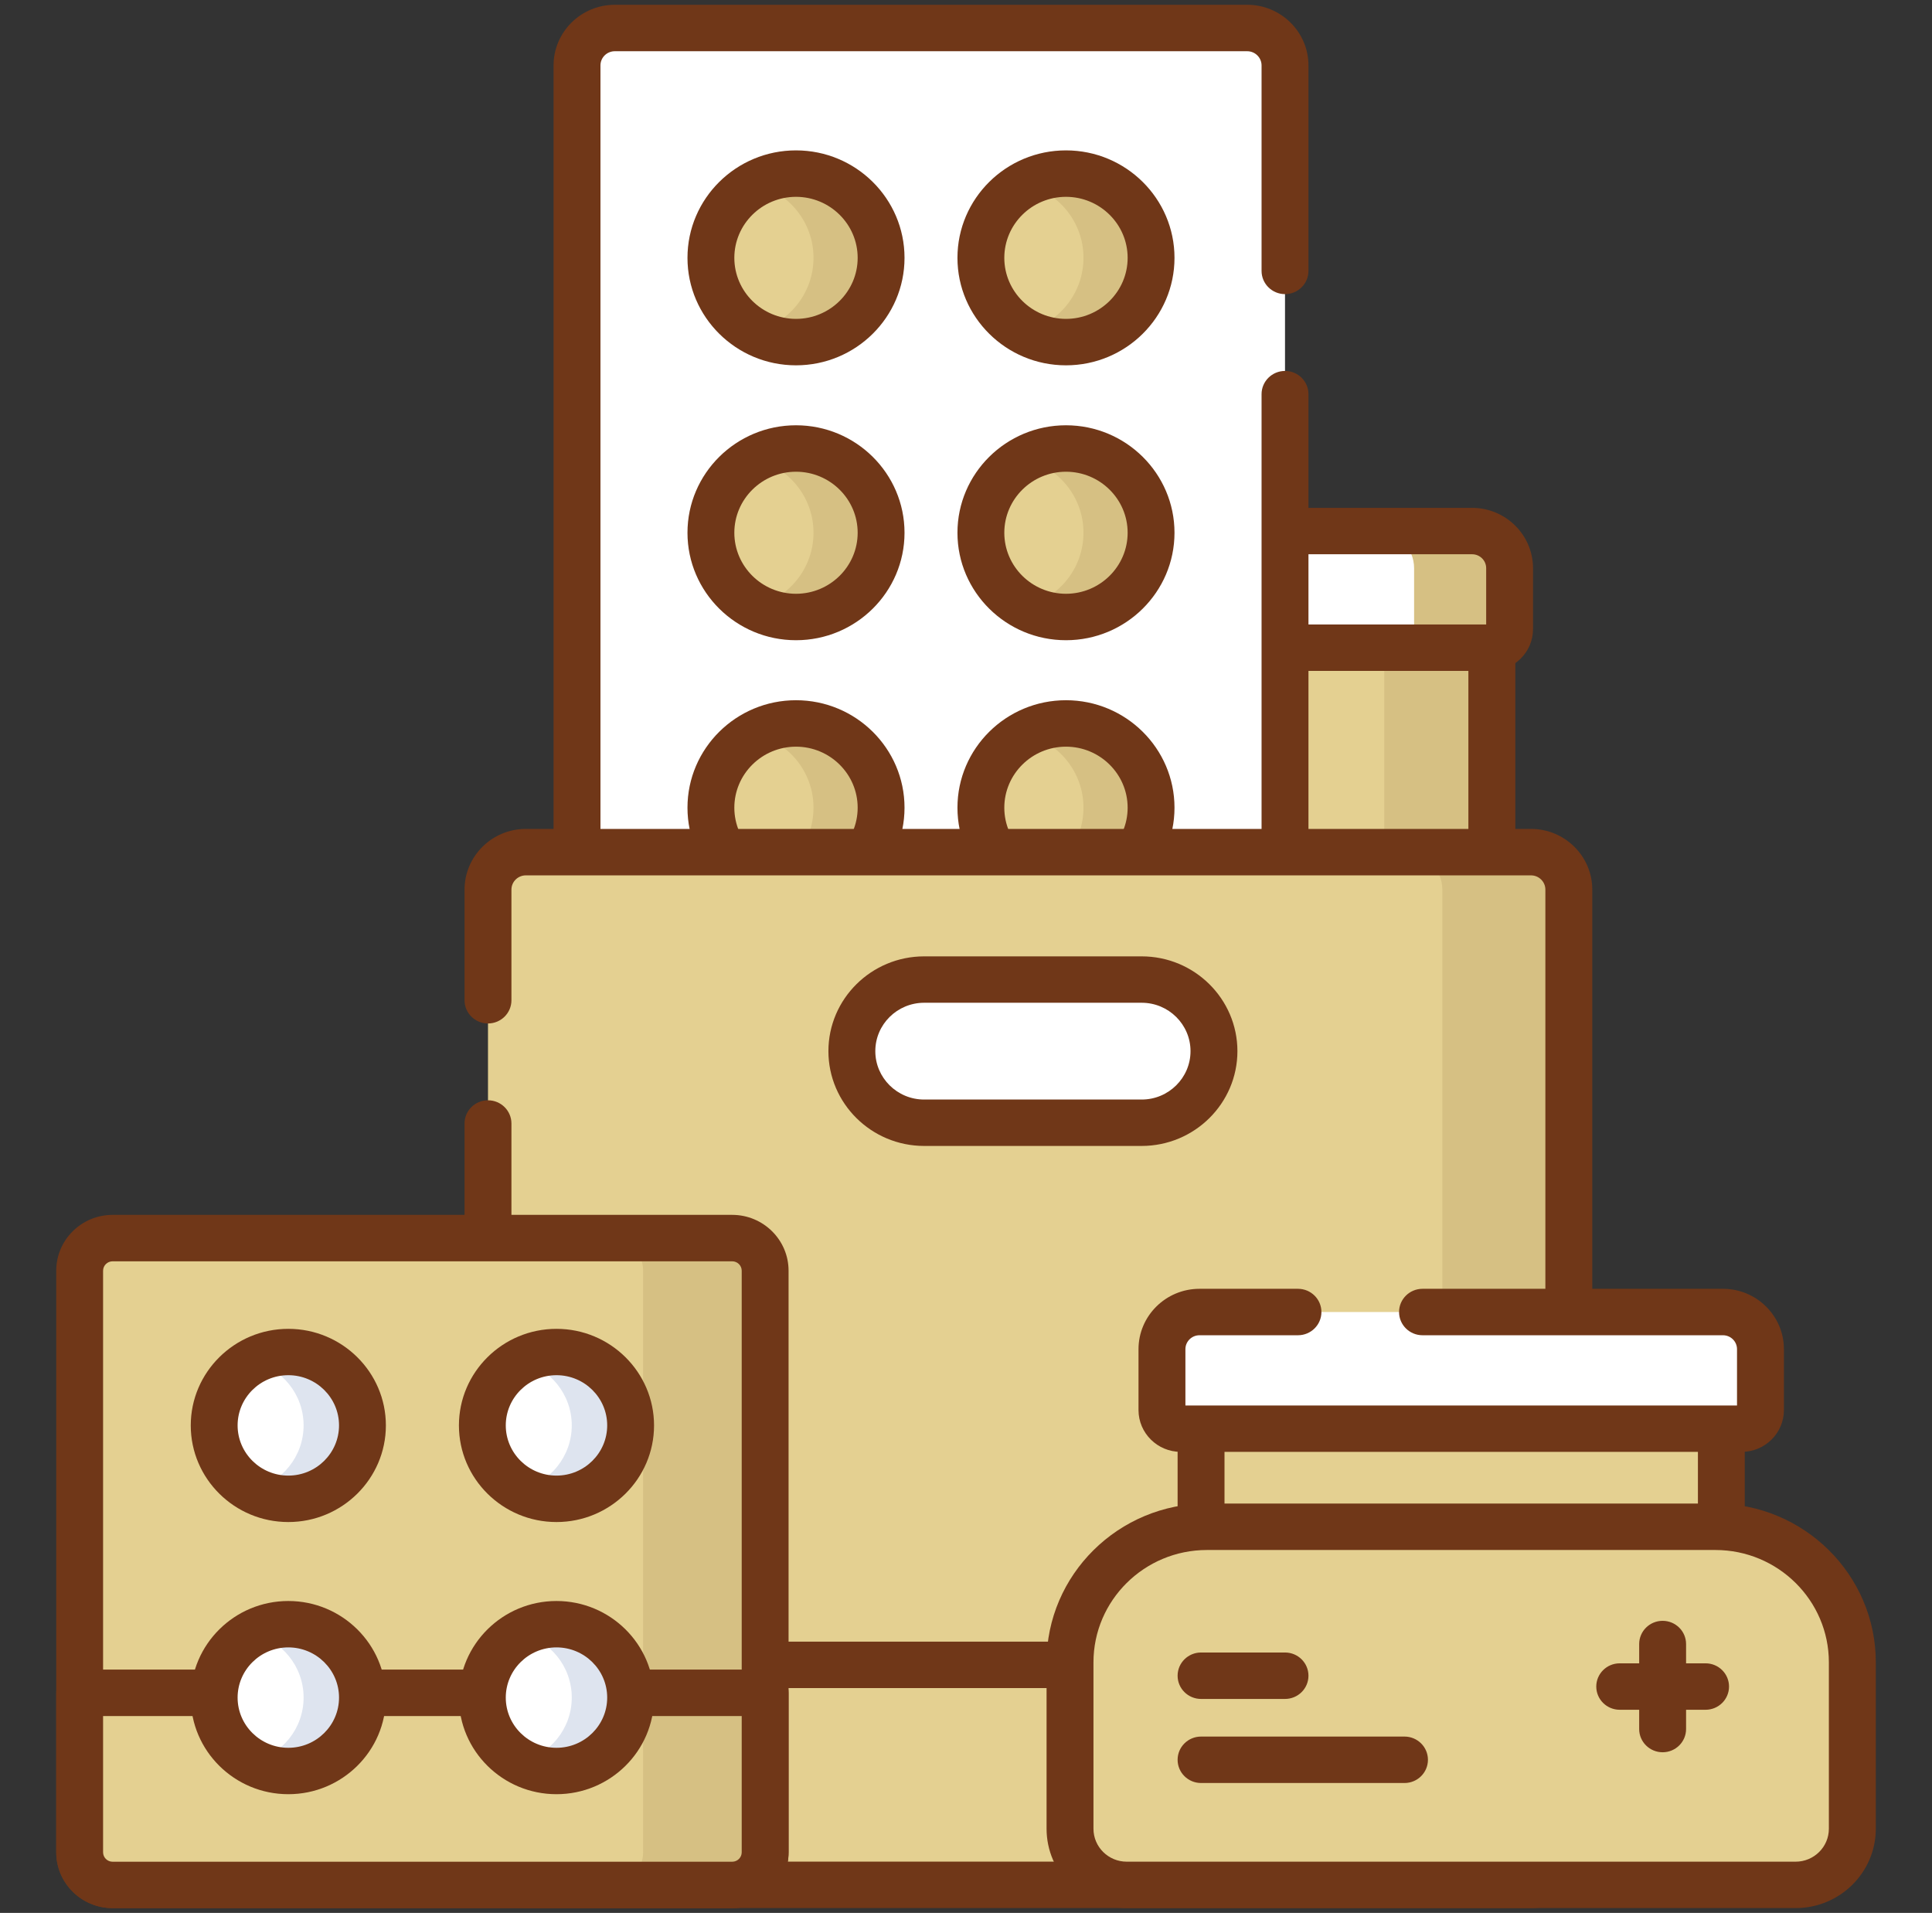 <?xml version="1.0" encoding="UTF-8"?>
<svg id="Layer_1" data-name="Layer 1" xmlns="http://www.w3.org/2000/svg" viewBox="0 0 416.06 411.88">
  <rect x="0" y="0" width="416.06" height="411.88" fill="#333333" stroke="none"/>
  <defs>
    <style>
      .cls-1 {
        fill: #d6c083;
      }

      .cls-1, .cls-2, .cls-3, .cls-4, .cls-5, .cls-6, .cls-7 {
        stroke-width: 0px;
      }

      .cls-2 {
        fill: #703718;
      }

      .cls-3 {
        fill: none;
      }

      .cls-4 {
        fill: #fff;
      }

      .cls-8 {
        opacity: .18;
      }

      .cls-5 {
        fill: #4968a5;
      }

      .cls-6 {
        fill: #e4d091;
      }

      .cls-7 {
        fill: #f82f41;
      }
    </style>
  </defs>
  <rect class="cls-3" width="416.06" height="411.88"/>
  <g id="g859">
    <g id="g865">
      <g id="path867">
        <path class="cls-6" d="m313.2,203.22h-76.37c-4.46,0-8.08-3.58-8.08-8v-66.79h92.53v66.79c0,4.42-3.62,8-8.08,8"/>
      </g>
    </g>
    <g id="g869">
      <g id="path871">
        <path class="cls-1" d="m321.27,128.43v66.79c0,4.42-3.61,8-8.08,8h-23.17c4.47,0,8.08-3.58,8.08-8v-66.79h23.17Z"/>
      </g>
    </g>
    <g id="g873">
      <g id="path875">
        <path class="cls-2" d="m313.2,208.21h-76.37c-7.24,0-13.13-5.83-13.13-13v-66.79c0-2.76,2.26-5,5.05-5h92.53c2.79,0,5.05,2.24,5.05,5v66.79c0,7.17-5.89,13-13.13,13h0Zm-79.41-74.79v61.8c0,1.66,1.36,3,3.03,3h76.37c1.67,0,3.03-1.35,3.03-3v-61.8h-82.44,0Z"/>
      </g>
    </g>
    <g id="g877">
      <g id="path879">
        <path class="cls-4" d="m321.05,139.46h-92.09c-2.23,0-4.04-1.79-4.04-4v-13.11c0-4.42,3.62-8,8.08-8h84.01c4.46,0,8.08,3.58,8.08,8v13.11c0,2.21-1.81,4-4.04,4"/>
      </g>
    </g>
    <g id="g881">
      <g id="path883">
        <path class="cls-1" d="m325.09,122.35v13.12c0,2.21-1.81,4-4.04,4h-20.56c2.23,0,4.04-1.79,4.04-4v-13.12c0-4.42-3.62-8-8.08-8h20.56c4.46,0,8.08,3.58,8.08,8"/>
      </g>
    </g>
    <g id="g885">
      <g id="path887">
        <path class="cls-2" d="m321.05,144.46h-92.09c-5.01,0-9.09-4.04-9.09-9v-13.11c0-7.17,5.89-13,13.13-13h84.01c7.24,0,13.13,5.83,13.13,13v13.11c0,4.96-4.08,9-9.09,9h0Zm-91.08-10h90.08v-12.12c0-1.66-1.36-3-3.03-3h-84.01c-1.67,0-3.03,1.35-3.03,3v12.12h0Z"/>
      </g>
    </g>
    <g id="g889">
      <g id="path891">
        <path class="cls-4" d="m268.59,256.16h-136.19c-4.5,0-8.14-3.61-8.14-8.06V14.09c0-4.45,3.64-8.06,8.14-8.06h136.19c4.5,0,8.14,3.61,8.14,8.06v234.01c0,4.45-3.65,8.06-8.14,8.06"/>
      </g>
    </g>
    <g id="g897">
      <g id="path899">
        <path class="cls-2" d="m268.59,261.16h-136.19c-7.27,0-13.19-5.86-13.19-13.06V14.09c0-7.2,5.92-13.06,13.19-13.06h136.19c7.27,0,13.19,5.86,13.19,13.06v44.24c0,2.76-2.26,5-5.05,5s-5.05-2.24-5.05-5V14.09c0-1.69-1.39-3.06-3.09-3.06h-136.19c-1.71,0-3.09,1.37-3.09,3.06v234.01c0,1.69,1.39,3.06,3.09,3.06h136.19c1.71,0,3.09-1.37,3.09-3.06V84.87c0-2.76,2.26-5,5.05-5s5.05,2.24,5.05,5v163.23c0,7.2-5.92,13.06-13.19,13.06Z"/>
      </g>
    </g>
    <g id="g901">
      <g id="path903">
        <path class="cls-6" d="m189.75,55.52c0,10.02-8.2,18.14-18.32,18.14s-18.32-8.12-18.32-18.14,8.2-18.14,18.32-18.14,18.32,8.12,18.32,18.14"/>
      </g>
    </g>
    <g id="g905">
      <g id="path907">
        <path class="cls-1" d="m189.74,55.51c0,10.02-8.2,18.14-18.32,18.14-3.21,0-6.23-.82-8.85-2.25,7.24-1.73,12.62-8.19,12.62-15.89s-5.38-14.16-12.63-15.88c2.62-1.44,5.64-2.25,8.85-2.25,10.12,0,18.32,8.12,18.32,18.14"/>
      </g>
    </g>
    <g id="g909">
      <g id="path911">
        <path class="cls-2" d="m171.42,78.66c-12.89,0-23.37-10.38-23.37-23.14s10.48-23.14,23.37-23.14,23.37,10.38,23.37,23.14-10.48,23.14-23.37,23.14Zm0-36.28c-7.32,0-13.28,5.9-13.28,13.14s5.96,13.14,13.28,13.14,13.28-5.9,13.28-13.14-5.96-13.14-13.28-13.14Z"/>
      </g>
    </g>
    <g id="g913">
      <g id="path915">
        <path class="cls-6" d="m247.89,55.52c0,10.02-8.2,18.14-18.32,18.14s-18.32-8.12-18.32-18.14,8.2-18.14,18.32-18.14,18.32,8.12,18.32,18.14"/>
      </g>
    </g>
    <g id="g917">
      <g id="path919">
        <path class="cls-1" d="m247.88,55.51c0,10.02-8.2,18.14-18.32,18.14-3.21,0-6.23-.82-8.85-2.25,7.24-1.73,12.62-8.19,12.62-15.89s-5.38-14.16-12.63-15.88c2.62-1.44,5.64-2.25,8.85-2.25,10.12,0,18.32,8.12,18.32,18.14"/>
      </g>
    </g>
    <g id="g921">
      <g id="path923">
        <path class="cls-2" d="m229.56,78.66c-12.89,0-23.37-10.38-23.37-23.14s10.48-23.14,23.37-23.14,23.37,10.38,23.37,23.14-10.48,23.14-23.37,23.14Zm0-36.28c-7.32,0-13.28,5.9-13.28,13.14s5.96,13.14,13.28,13.14,13.28-5.9,13.28-13.14-5.96-13.14-13.28-13.14Z"/>
      </g>
    </g>
    <g id="g925">
      <g id="path927">
        <path class="cls-6" d="m189.75,114.72c0,10.02-8.2,18.14-18.32,18.14s-18.32-8.12-18.32-18.14,8.2-18.14,18.32-18.14,18.32,8.12,18.32,18.14"/>
      </g>
    </g>
    <g id="g929">
      <g id="path931">
        <path class="cls-1" d="m189.74,114.71c0,10.02-8.2,18.14-18.32,18.14-3.21,0-6.23-.82-8.85-2.25,7.24-1.73,12.62-8.19,12.62-15.89s-5.38-14.16-12.63-15.88c2.62-1.44,5.64-2.25,8.85-2.25,10.12,0,18.32,8.12,18.32,18.14"/>
      </g>
    </g>
    <g id="g933">
      <g id="path935">
        <path class="cls-2" d="m171.42,137.85c-12.89,0-23.37-10.38-23.37-23.14s10.48-23.14,23.37-23.14,23.37,10.38,23.37,23.14-10.48,23.14-23.37,23.14Zm0-36.28c-7.32,0-13.28,5.9-13.28,13.14s5.96,13.14,13.28,13.14,13.28-5.9,13.28-13.14-5.96-13.14-13.28-13.14Z"/>
      </g>
    </g>
    <g id="g937">
      <g id="path939">
        <path class="cls-6" d="m247.89,114.72c0,10.02-8.2,18.14-18.32,18.14s-18.32-8.12-18.32-18.14,8.2-18.14,18.32-18.14,18.32,8.12,18.32,18.14"/>
      </g>
    </g>
    <g id="g941">
      <g id="path943">
        <path class="cls-1" d="m247.88,114.71c0,10.02-8.2,18.14-18.32,18.14-3.21,0-6.23-.82-8.85-2.25,7.24-1.73,12.62-8.19,12.62-15.89s-5.38-14.16-12.63-15.88c2.62-1.44,5.64-2.25,8.85-2.25,10.12,0,18.32,8.12,18.32,18.14"/>
      </g>
    </g>
    <g id="g945">
      <g id="path947">
        <path class="cls-2" d="m229.56,137.85c-12.89,0-23.37-10.38-23.37-23.14s10.48-23.14,23.37-23.14,23.37,10.38,23.37,23.14-10.48,23.14-23.37,23.14Zm0-36.28c-7.32,0-13.28,5.9-13.28,13.14s5.96,13.14,13.28,13.14,13.28-5.9,13.28-13.14-5.96-13.14-13.28-13.14Z"/>
      </g>
    </g>
    <g id="g949">
      <g id="path951">
        <path class="cls-6" d="m189.75,173.91c0,10.02-8.2,18.14-18.32,18.14s-18.32-8.12-18.32-18.14,8.2-18.14,18.32-18.14,18.32,8.12,18.32,18.14"/>
      </g>
    </g>
    <g id="g953">
      <g id="path955">
        <path class="cls-1" d="m189.74,173.91c0,10.02-8.2,18.14-18.32,18.14-3.21,0-6.23-.82-8.85-2.25,7.24-1.73,12.62-8.19,12.62-15.89s-5.38-14.16-12.63-15.88c2.62-1.44,5.64-2.25,8.85-2.25,10.12,0,18.32,8.13,18.32,18.14"/>
      </g>
    </g>
    <g id="g957">
      <g id="path959">
        <path class="cls-2" d="m171.42,197.05c-12.89,0-23.37-10.38-23.37-23.14s10.48-23.14,23.37-23.14,23.37,10.38,23.37,23.14-10.48,23.14-23.37,23.14Zm0-36.28c-7.32,0-13.28,5.9-13.28,13.14s5.96,13.14,13.28,13.14,13.28-5.9,13.28-13.14-5.96-13.14-13.28-13.14Z"/>
      </g>
    </g>
    <g id="g961">
      <g id="path963">
        <path class="cls-6" d="m247.89,173.91c0,10.02-8.2,18.14-18.32,18.14s-18.32-8.12-18.32-18.14,8.2-18.14,18.32-18.14,18.32,8.12,18.32,18.14"/>
      </g>
    </g>
    <g id="g965">
      <g id="path967">
        <path class="cls-1" d="m247.88,173.91c0,10.02-8.2,18.14-18.32,18.14-3.21,0-6.23-.82-8.85-2.25,7.24-1.73,12.62-8.19,12.62-15.89s-5.38-14.16-12.63-15.88c2.62-1.44,5.64-2.25,8.85-2.25,10.12,0,18.32,8.13,18.32,18.14"/>
      </g>
    </g>
    <g id="g969">
      <g id="path971">
        <path class="cls-2" d="m229.56,197.05c-12.89,0-23.37-10.38-23.37-23.14s10.48-23.14,23.37-23.14,23.37,10.38,23.37,23.14-10.48,23.14-23.37,23.14Zm0-36.28c-7.32,0-13.28,5.9-13.28,13.14s5.96,13.14,13.28,13.14,13.28-5.9,13.28-13.14-5.96-13.14-13.28-13.14Z"/>
      </g>
    </g>
    <g id="g973">
      <g id="path975">
        <path class="cls-6" d="m245.86,241.75h-46.84c-8.6,0-15.57-6.9-15.57-15.42h0c0-8.52,6.97-15.42,15.57-15.42h46.84c8.6,0,15.57,6.9,15.57,15.42h0c0,8.52-6.97,15.42-15.57,15.42m83.84-58.26H113.24c-4.5,0-8.15,3.61-8.15,8.07v206.22c0,4.45,3.65,8.07,8.15,8.07h216.46c4.51,0,8.15-3.61,8.15-8.07v-206.22c0-4.45-3.64-8.07-8.15-8.07"/>
      </g>
    </g>
    <g id="g977">
      <g id="path979">
        <path class="cls-1" d="m337.85,191.56v206.22c0,4.45-3.64,8.07-8.15,8.07h-27.24c4.51,0,8.15-3.61,8.15-8.07v-206.22c0-4.45-3.64-8.07-8.15-8.07h27.24c4.51,0,8.15,3.61,8.15,8.07"/>
      </g>
    </g>
    <g id="g981">
      <g id="path983">
        <path class="cls-6" d="m105.09,358.47v39.3c0,4.46,3.65,8.07,8.15,8.07h216.46c4.5,0,8.15-3.61,8.15-8.07v-39.3H105.09Z"/>
      </g>
    </g>
    <g id="g985">
      <g id="path987">
        <path class="cls-7" d="m337.85,358.47v39.31c0,2.23-.9,4.24-2.39,5.7-1.47,1.47-3.51,2.37-5.76,2.37h-27.24.42c4.32-.22,7.73-3.74,7.73-8.06v-39.31h27.24Z"/>
      </g>
    </g>
    <g id="g989">
      <g id="path991">
        <path class="cls-2" d="m329.7,410.84H113.24c-7.28,0-13.2-5.86-13.2-13.07v-155.86c0-2.76,2.26-5,5.05-5s5.05,2.24,5.05,5v155.86c0,1.69,1.39,3.07,3.1,3.07h216.46c1.71,0,3.1-1.38,3.1-3.07v-206.22c0-1.69-1.39-3.07-3.1-3.07H113.24c-1.71,0-3.1,1.38-3.1,3.07v23.82c0,2.76-2.26,5-5.05,5s-5.05-2.24-5.05-5v-23.82c0-7.2,5.92-13.07,13.2-13.07h216.46c7.28,0,13.2,5.86,13.2,13.07v206.22c0,7.2-5.92,13.07-13.2,13.07Z"/>
      </g>
    </g>
    <g id="g993">
      <g id="path995">
        <path class="cls-2" d="m337.85,363.47H105.09c-2.79,0-5.05-2.24-5.05-5s2.26-5,5.05-5h232.76c2.79,0,5.05,2.24,5.05,5s-2.26,5-5.05,5h0Z"/>
      </g>
    </g>
    <g id="g997">
      <g id="path999">
        <path class="cls-2" d="m245.86,246.74h-46.84c-11.37,0-20.62-9.16-20.62-20.41s9.25-20.41,20.62-20.41h46.84c11.37,0,20.62,9.16,20.62,20.41s-9.25,20.41-20.62,20.41h0Zm-46.84-30.83c-5.8,0-10.52,4.67-10.52,10.42s4.72,10.42,10.52,10.42h46.84c5.8,0,10.52-4.67,10.52-10.42s-4.72-10.42-10.52-10.42h-46.84Z"/>
      </g>
    </g>
    <g id="path1001">
      <path class="cls-6" d="m370.69,332.47h-112.04v-26.28h112.04v26.28Z"/>
    </g>
    <g id="path1005">
      <path class="cls-2" d="m370.69,337.47h-112.04c-2.79,0-5.05-2.24-5.05-5v-26.28c0-2.76,2.26-5,5.05-5h112.04c2.79,0,5.05,2.24,5.05,5v26.28c0,2.76-2.26,5-5.05,5Zm-106.99-10h101.95v-16.29h-101.95v16.29Z"/>
    </g>
    <g id="g1007">
      <g id="path1009">
        <path class="cls-6" d="m398.9,357.92v35.84c0,6.68-5.47,12.09-12.21,12.09h-144.04c-6.74,0-12.21-5.41-12.21-12.09v-35.84c0-16.11,13.19-29.18,29.48-29.18h109.52c16.28,0,29.48,13.07,29.48,29.18"/>
      </g>
    </g>
    <g id="g1015">
      <g id="path1017">
        <path class="cls-2" d="m386.69,410.84h-144.05c-9.52,0-17.26-7.66-17.26-17.09v-35.83c0-18.85,15.49-34.18,34.53-34.18h109.52c19.04,0,34.53,15.33,34.53,34.18v35.83c0,9.42-7.74,17.09-17.26,17.09h0Zm-126.78-77.1c-13.47,0-24.43,10.85-24.43,24.19v35.83c0,3.91,3.21,7.09,7.16,7.09h144.05c3.95,0,7.16-3.18,7.16-7.09v-35.83c0-13.34-10.96-24.19-24.43-24.19h-109.52,0Z"/>
      </g>
    </g>
    <g id="g1019">
      <g id="path1021">
        <path class="cls-4" d="m375.07,307.61h-120.8c-2.23,0-4.04-1.79-4.04-4v-13.11c0-4.42,3.62-8,8.08-8h112.72c4.46,0,8.08,3.58,8.08,8v13.11c0,2.21-1.81,4-4.04,4"/>
      </g>
    </g>
    <g id="g1027">
      <g id="path1029">
        <path class="cls-2" d="m375.07,312.61h-120.8c-5.01,0-9.09-4.04-9.09-9v-13.11c0-7.17,5.89-13,13.13-13h21.21c2.79,0,5.05,2.24,5.05,5s-2.26,5-5.05,5h-21.21c-1.67,0-3.03,1.35-3.03,3v12.12h118.79v-12.12c0-1.66-1.36-3-3.03-3h-64.7c-2.79,0-5.05-2.24-5.05-5s2.26-5,5.05-5h64.7c7.24,0,13.13,5.83,13.13,13v13.11c0,4.96-4.08,9-9.09,9h-.01Z"/>
      </g>
    </g>
    <g id="g1031">
      <g id="path1033">
        <path class="cls-2" d="m302.46,383.91h-43.81c-2.79,0-5.05-2.24-5.05-5s2.26-5,5.05-5h43.81c2.79,0,5.05,2.24,5.05,5s-2.26,5-5.05,5Z"/>
      </g>
    </g>
    <g id="g1035">
      <g id="path1037">
        <path class="cls-2" d="m358.05,377.29c-2.79,0-5.05-2.24-5.05-5v-18.3c0-2.76,2.26-5,5.05-5s5.05,2.24,5.05,5v18.3c0,2.76-2.26,5-5.05,5Z"/>
      </g>
    </g>
    <g id="g1039">
      <g id="path1041">
        <path class="cls-2" d="m367.3,368.14h-18.49c-2.79,0-5.05-2.24-5.05-5s2.26-5,5.05-5h18.49c2.79,0,5.05,2.24,5.05,5s-2.26,5-5.05,5Z"/>
      </g>
    </g>
    <g id="g1043">
      <g id="path1045">
        <path class="cls-2" d="m276.73,365.81h-18.08c-2.79,0-5.05-2.24-5.05-5s2.26-5,5.05-5h18.08c2.79,0,5.05,2.24,5.05,5s-2.26,5-5.05,5Z"/>
      </g>
    </g>
    <g id="g1047">
      <g id="path1049">
        <path class="cls-6" d="m157.68,405.85H24.25c-3.92,0-7.09-3.14-7.09-7.02v-125.23c0-3.88,3.18-7.02,7.09-7.02h133.43c3.92,0,7.09,3.14,7.09,7.02v125.23c0,3.88-3.18,7.02-7.09,7.02"/>
      </g>
    </g>
    <g id="g1051">
      <g id="path1053">
        <path class="cls-1" d="m164.77,273.6v125.22c0,3.88-3.18,7.02-7.09,7.02h-26.27c3.92,0,7.09-3.15,7.09-7.02v-125.22c0-3.88-3.18-7.02-7.09-7.02h26.27c3.92,0,7.09,3.15,7.09,7.02"/>
      </g>
    </g>
    <g id="g1055">
      <g id="path1057">
        <path class="cls-2" d="m157.67,410.85H24.25c-6.69,0-12.14-5.39-12.14-12.02v-125.23c0-6.63,5.45-12.02,12.14-12.02h133.43c6.69,0,12.14,5.39,12.14,12.02v125.23c0,6.63-5.45,12.02-12.14,12.02h0ZM24.25,271.58c-1.13,0-2.05.91-2.05,2.03v125.23c0,1.12.92,2.03,2.05,2.03h133.43c1.13,0,2.05-.91,2.05-2.03v-125.23c0-1.12-.92-2.03-2.05-2.03H24.25Z"/>
      </g>
    </g>
    <g id="g1059">
      <g id="path1061">
        <path class="cls-6" d="m164.77,364.49v34.33c0,3.88-3.18,7.02-7.09,7.02H24.25c-3.92,0-7.09-3.15-7.09-7.02v-34.33h147.61Z"/>
      </g>
    </g>
    <g id="g1063">
      <g id="path1065">
        <path class="cls-1" d="m164.77,364.49v34.33c0,3.88-3.18,7.02-7.09,7.02h-26.27c3.92,0,7.09-3.15,7.09-7.02v-34.33h26.27Z"/>
      </g>
    </g>
    <g id="g1067">
      <g id="path1069">
        <path class="cls-2" d="m157.68,410.85H24.25c-6.69,0-12.14-5.39-12.14-12.02v-34.34c0-2.76,2.26-5,5.05-5h147.61c2.79,0,5.05,2.24,5.05,5v34.34c0,6.63-5.45,12.02-12.14,12.02h0Zm-135.48-41.36v29.34c0,1.12.92,2.03,2.05,2.03h133.43c1.13,0,2.05-.91,2.05-2.03v-29.34H22.2Z"/>
      </g>
    </g>
    <g id="g1071">
      <g id="path1073">
        <path class="cls-4" d="m78.05,306.91c0,8.73-7.15,15.81-15.97,15.81s-15.97-7.08-15.97-15.81,7.15-15.81,15.97-15.81,15.97,7.08,15.97,15.81"/>
      </g>
    </g>
    <g id="g1075" class="cls-8">
      <g id="path1077">
        <path class="cls-5" d="m78.05,306.91c0,8.73-7.15,15.81-15.96,15.81-2.8,0-5.42-.71-7.71-1.96,6.31-1.51,11-7.14,11-13.85s-4.69-12.33-11-13.84c2.28-1.25,4.92-1.96,7.71-1.96,8.82,0,15.96,7.08,15.96,15.8"/>
      </g>
    </g>
    <g id="g1079">
      <g id="path1081">
        <path class="cls-2" d="m62.09,327.72c-11.59,0-21.01-9.33-21.01-20.8s9.43-20.8,21.01-20.8,21.01,9.33,21.01,20.8-9.43,20.8-21.01,20.8Zm0-31.62c-6.02,0-10.92,4.85-10.92,10.81s4.9,10.81,10.92,10.81,10.92-4.85,10.92-10.81-4.9-10.81-10.92-10.81Z"/>
      </g>
    </g>
    <g id="g1083">
      <g id="path1085">
        <path class="cls-4" d="m135.8,306.91c0,8.73-7.15,15.81-15.97,15.81s-15.97-7.08-15.97-15.81,7.15-15.81,15.97-15.81,15.97,7.08,15.97,15.81"/>
      </g>
    </g>
    <g id="g1087" class="cls-8">
      <g id="path1089">
        <path class="cls-5" d="m135.8,306.91c0,8.73-7.15,15.81-15.96,15.81-2.8,0-5.42-.71-7.71-1.96,6.31-1.51,11-7.14,11-13.85s-4.69-12.33-11-13.84c2.28-1.25,4.92-1.96,7.71-1.96,8.82,0,15.96,7.08,15.96,15.8"/>
      </g>
    </g>
    <g id="g1091">
      <g id="path1093">
        <path class="cls-2" d="m119.84,327.72c-11.59,0-21.01-9.33-21.01-20.8s9.43-20.8,21.01-20.8,21.01,9.33,21.01,20.8-9.43,20.8-21.01,20.8Zm0-31.62c-6.02,0-10.92,4.85-10.92,10.81s4.9,10.81,10.92,10.81,10.92-4.85,10.92-10.81-4.9-10.81-10.92-10.81Z"/>
      </g>
    </g>
    <g id="g1095">
      <g id="path1097">
        <path class="cls-4" d="m78.05,365.51c0,8.73-7.15,15.81-15.97,15.81s-15.97-7.08-15.97-15.81,7.15-15.8,15.97-15.8,15.97,7.08,15.97,15.8"/>
      </g>
    </g>
    <g id="g1099" class="cls-8">
      <g id="path1101">
        <path class="cls-5" d="m78.05,365.51c0,8.73-7.15,15.81-15.96,15.81-2.8,0-5.42-.71-7.71-1.96,6.31-1.51,11-7.14,11-13.85s-4.69-12.33-11-13.84c2.28-1.25,4.92-1.96,7.71-1.96,8.82,0,15.96,7.08,15.96,15.8"/>
      </g>
    </g>
    <g id="g1103">
      <g id="path1105">
        <path class="cls-2" d="m62.09,386.32c-11.59,0-21.01-9.33-21.01-20.8s9.43-20.8,21.01-20.8,21.01,9.33,21.01,20.8-9.43,20.8-21.01,20.8Zm0-31.61c-6.02,0-10.92,4.85-10.92,10.81s4.9,10.81,10.92,10.81,10.92-4.85,10.92-10.81-4.9-10.81-10.92-10.81Z"/>
      </g>
    </g>
    <g id="g1107">
      <g id="path1109">
        <path class="cls-4" d="m135.8,365.51c0,8.73-7.15,15.81-15.97,15.81s-15.97-7.08-15.97-15.81,7.15-15.8,15.97-15.8,15.97,7.08,15.97,15.8"/>
      </g>
    </g>
    <g id="g1111" class="cls-8">
      <g id="path1113">
        <path class="cls-5" d="m135.8,365.51c0,8.73-7.15,15.81-15.96,15.81-2.8,0-5.42-.71-7.71-1.96,6.31-1.51,11-7.14,11-13.85s-4.69-12.33-11-13.84c2.28-1.25,4.92-1.96,7.71-1.96,8.82,0,15.96,7.08,15.96,15.8"/>
      </g>
    </g>
    <g id="g1115">
      <g id="path1117">
        <path class="cls-2" d="m119.84,386.32c-11.59,0-21.01-9.33-21.01-20.8s9.43-20.8,21.01-20.8,21.01,9.33,21.01,20.8-9.43,20.8-21.01,20.8Zm0-31.61c-6.02,0-10.92,4.85-10.92,10.81s4.9,10.81,10.92,10.81,10.92-4.85,10.92-10.81-4.9-10.81-10.92-10.81Z"/>
      </g>
    </g>
  </g>
</svg>